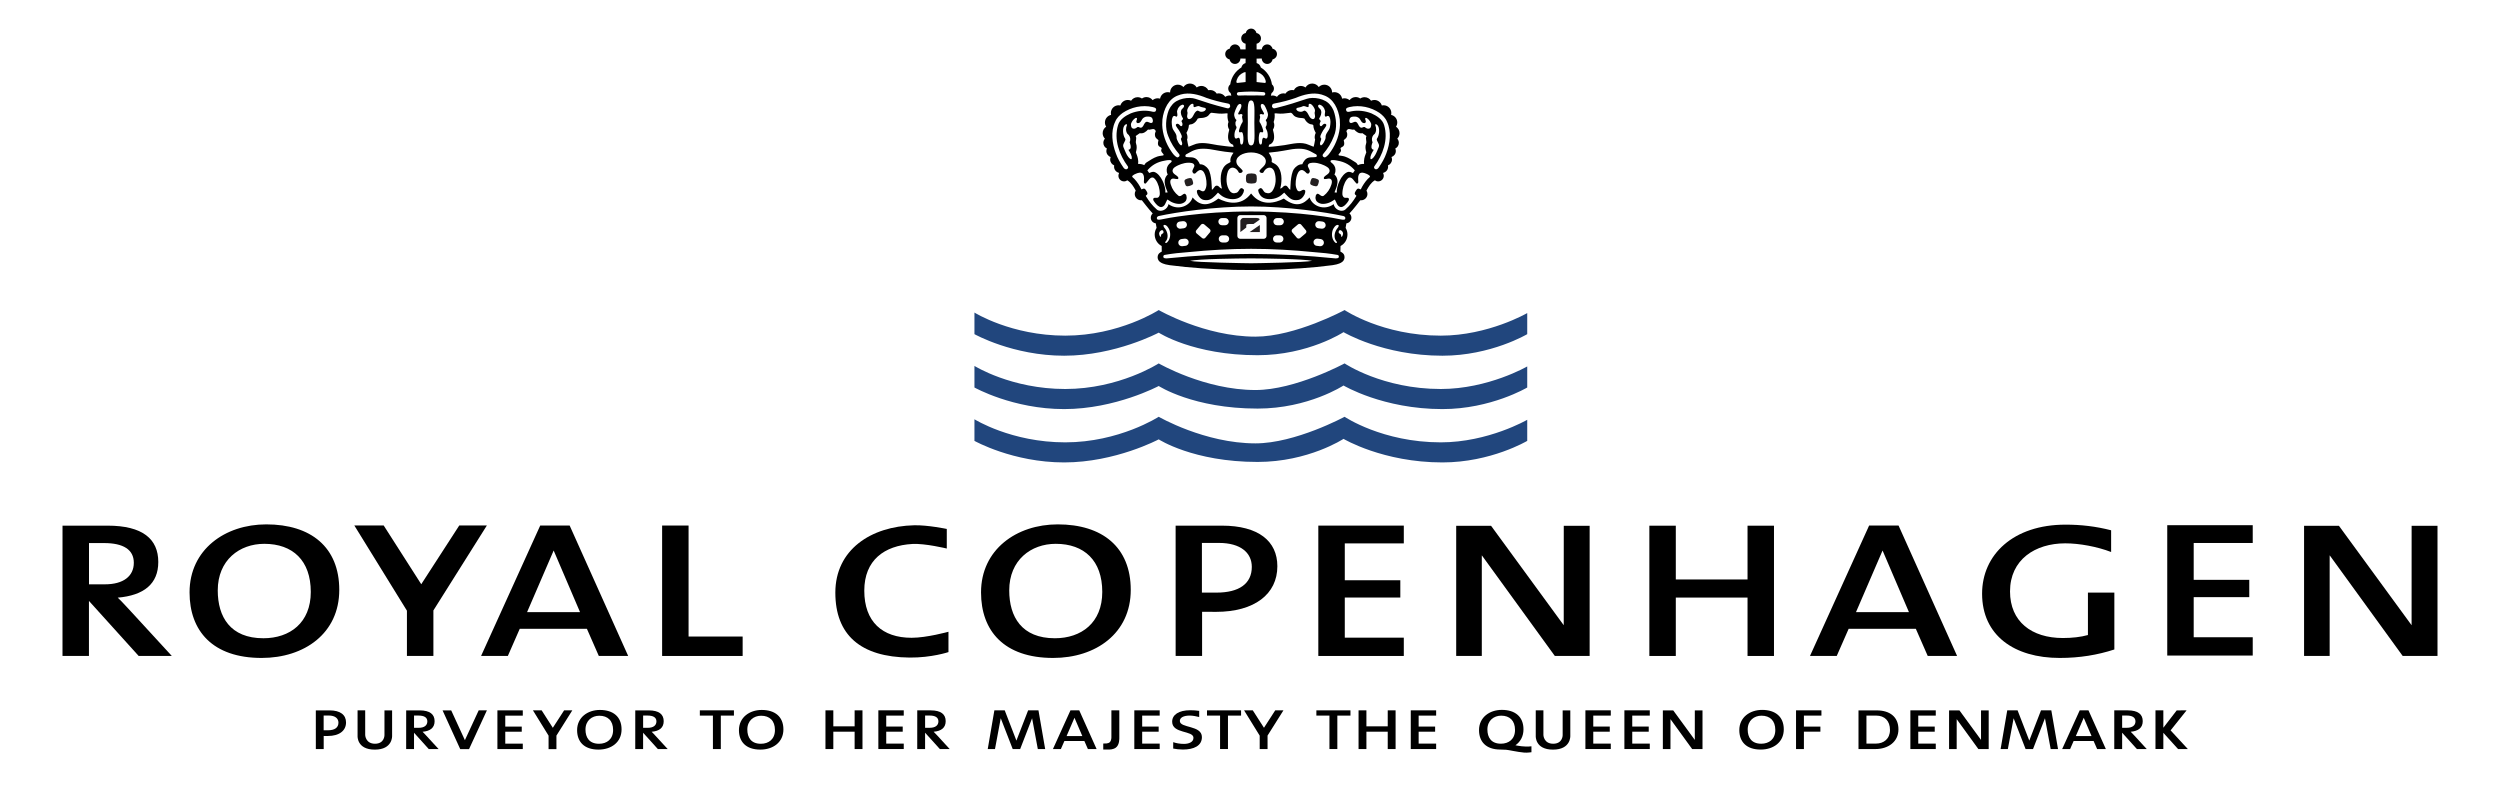 <svg width="140" height="45" viewBox="0 0 140 45" fill="none" xmlns="http://www.w3.org/2000/svg">
<path fill-rule="evenodd" clip-rule="evenodd" d="M23.185 41.033V41.949H22.745L22.746 39.781H23.495C24.08 39.781 24.338 40.005 24.338 40.386C24.338 40.751 24.099 40.941 23.664 40.979C23.727 41.037 23.799 41.12 23.881 41.207L24.563 41.949H24.012L23.185 41.033ZM23.186 40.757H23.452C23.757 40.757 23.931 40.623 23.931 40.398C23.931 40.179 23.756 40.071 23.436 40.071H23.186V40.757Z" fill="black"/>
<path fill-rule="evenodd" clip-rule="evenodd" d="M36.014 41.033V41.949H35.574L35.575 39.781H36.324C36.909 39.781 37.167 40.005 37.167 40.386C37.167 40.751 36.928 40.941 36.493 40.979C36.556 41.037 36.628 41.12 36.71 41.207L37.392 41.949H36.841L36.014 41.033ZM36.015 40.757H36.281C36.586 40.757 36.76 40.623 36.76 40.398C36.76 40.179 36.584 40.071 36.266 40.071H36.015V40.757Z" fill="black"/>
<path fill-rule="evenodd" clip-rule="evenodd" d="M51.805 41.032V41.947H51.365L51.366 39.78H52.115C52.7 39.78 52.958 40.004 52.958 40.384C52.958 40.749 52.719 40.94 52.284 40.978C52.347 41.036 52.419 41.119 52.502 41.205L53.183 41.947H52.632L51.805 41.032ZM51.806 40.756H52.072C52.377 40.756 52.551 40.621 52.551 40.398C52.551 40.178 52.376 40.07 52.057 40.07H51.806V40.756Z" fill="black"/>
<path fill-rule="evenodd" clip-rule="evenodd" d="M118.84 41.032V41.947H118.399V39.78H119.15C119.735 39.78 119.993 40.004 119.993 40.384C119.993 40.749 119.754 40.94 119.319 40.978C119.382 41.036 119.454 41.119 119.537 41.205L120.217 41.947H119.666L118.84 41.032ZM118.84 40.756H119.106C119.411 40.756 119.586 40.621 119.586 40.398C119.586 40.178 119.41 40.07 119.091 40.07H118.84V40.756Z" fill="black"/>
<path fill-rule="evenodd" clip-rule="evenodd" d="M33.517 41.978C32.7 41.978 32.318 41.527 32.318 40.889C32.318 40.176 32.908 39.757 33.595 39.757C34.334 39.757 34.808 40.135 34.808 40.847C34.808 41.569 34.228 41.978 33.517 41.978ZM33.561 40.081C33.15 40.081 32.787 40.35 32.787 40.855C32.787 41.295 32.995 41.651 33.546 41.651C33.986 41.651 34.334 41.394 34.334 40.88C34.334 40.358 34.035 40.081 33.561 40.081Z" fill="black"/>
<path fill-rule="evenodd" clip-rule="evenodd" d="M42.58 41.978C41.763 41.978 41.381 41.527 41.381 40.889C41.381 40.176 41.971 39.757 42.657 39.757C43.397 39.757 43.871 40.135 43.871 40.847C43.871 41.569 43.291 41.978 42.58 41.978ZM42.623 40.081C42.213 40.081 41.85 40.35 41.85 40.855C41.85 41.295 42.058 41.651 42.609 41.651C43.049 41.651 43.397 41.394 43.397 40.88C43.397 40.358 43.097 40.081 42.623 40.081Z" fill="black"/>
<path fill-rule="evenodd" clip-rule="evenodd" d="M98.6 41.976C97.783 41.976 97.401 41.524 97.401 40.886C97.401 40.173 97.992 39.754 98.678 39.754C99.417 39.754 99.892 40.132 99.892 40.844C99.892 41.566 99.311 41.976 98.6 41.976ZM98.644 40.078C98.233 40.078 97.871 40.347 97.871 40.853C97.871 41.292 98.078 41.648 98.629 41.648C99.069 41.648 99.417 41.392 99.417 40.878C99.417 40.356 99.118 40.078 98.644 40.078Z" fill="black"/>
<path fill-rule="evenodd" clip-rule="evenodd" d="M104.076 41.947V39.782H105.099C105.839 39.782 106.313 40.153 106.313 40.844C106.313 41.545 105.733 41.947 105.022 41.947H104.076ZM104.521 40.073V41.641H105.051C105.491 41.641 105.839 41.375 105.839 40.877C105.839 40.371 105.54 40.073 105.065 40.073H104.521Z" fill="black"/>
<path fill-rule="evenodd" clip-rule="evenodd" d="M84.024 41.975C83.207 41.975 82.825 41.524 82.825 40.885C82.825 40.173 83.415 39.753 84.102 39.753C84.841 39.753 85.315 40.131 85.315 40.844C85.315 41.241 85.139 41.543 84.864 41.735C84.864 41.735 85.002 41.768 85.205 41.79C85.552 41.828 85.761 41.792 85.761 41.792V42.125C85.761 42.125 85.521 42.159 85.357 42.146C84.967 42.112 84.462 41.991 84.343 41.987C84.224 41.983 84.024 41.975 84.024 41.975ZM84.068 40.077C83.657 40.077 83.294 40.346 83.294 40.852C83.294 41.292 83.502 41.647 84.053 41.647C84.493 41.647 84.841 41.391 84.841 40.877C84.841 40.354 84.542 40.077 84.068 40.077Z" fill="black"/>
<path fill-rule="evenodd" clip-rule="evenodd" d="M31.59 39.78H32.049L31.16 41.193V41.95H30.72V41.197L29.845 39.78H30.333L30.958 40.757L31.59 39.78Z" fill="black"/>
<path fill-rule="evenodd" clip-rule="evenodd" d="M71.413 39.779H71.873L70.983 41.192V41.949H70.543V41.196L69.668 39.779H70.156L70.782 40.756L71.413 39.779Z" fill="black"/>
<path fill-rule="evenodd" clip-rule="evenodd" d="M18.127 41.214V41.949H17.687L17.686 39.781H18.456C19.065 39.781 19.378 40.038 19.378 40.457C19.378 40.921 18.997 41.215 18.359 41.215L18.127 41.214ZM18.124 40.895H18.369C18.741 40.895 18.953 40.748 18.953 40.467C18.953 40.235 18.77 40.069 18.407 40.069H18.124V40.895Z" fill="black"/>
<path fill-rule="evenodd" clip-rule="evenodd" d="M27.855 41.948V39.78H29.276V40.076H28.295V40.689H29.218V40.976H28.295V41.644H29.276V41.948H27.855Z" fill="black"/>
<path fill-rule="evenodd" clip-rule="evenodd" d="M49.188 41.946V39.778H50.61V40.074H49.629V40.687H50.552V40.975H49.629V41.642H50.61V41.946H49.188Z" fill="black"/>
<path fill-rule="evenodd" clip-rule="evenodd" d="M63.522 41.947V39.779H64.943V40.074H63.962V40.688H64.885V40.975H63.962V41.642H64.943V41.947H63.522Z" fill="black"/>
<path fill-rule="evenodd" clip-rule="evenodd" d="M106.981 41.947V39.779H108.403V40.074H107.422V40.688H108.345V40.975H107.422V41.642H108.403V41.947H106.981Z" fill="black"/>
<path fill-rule="evenodd" clip-rule="evenodd" d="M88.783 41.946V39.778H90.204V40.074H89.223V40.687H90.147V40.975H89.223V41.642H90.204V41.946H88.783Z" fill="black"/>
<path fill-rule="evenodd" clip-rule="evenodd" d="M90.966 41.946V39.778H92.388V40.074H91.406V40.687H92.329V40.975H91.406V41.642H92.388V41.946H90.966Z" fill="black"/>
<path fill-rule="evenodd" clip-rule="evenodd" d="M79.003 41.947V39.779H80.424V40.074H79.444V40.688H80.367V40.975H79.444V41.642H80.424V41.947H79.003Z" fill="black"/>
<path fill-rule="evenodd" clip-rule="evenodd" d="M100.578 41.947V39.779H102V40.074H101.019V40.688H101.942V40.975H101.019V41.946L100.578 41.947Z" fill="black"/>
<path fill-rule="evenodd" clip-rule="evenodd" d="M93.546 41.947H93.12V39.782H93.701L94.909 41.435L94.91 39.782H95.34V41.947H94.761L93.547 40.273L93.546 41.947Z" fill="black"/>
<path fill-rule="evenodd" clip-rule="evenodd" d="M109.574 41.947H109.148V39.782H109.729L110.937 41.435V39.782H111.367V41.947H110.789L109.575 40.273L109.574 41.947Z" fill="black"/>
<path fill-rule="evenodd" clip-rule="evenodd" d="M60.922 41.947L60.724 41.495H59.607L59.409 41.947H58.964L59.947 39.778H60.437L61.41 41.947H60.922ZM60.171 40.194L59.729 41.218H60.609L60.171 40.194Z" fill="black"/>
<path fill-rule="evenodd" clip-rule="evenodd" d="M20.024 39.78H20.451V41.163C20.451 41.163 20.466 41.649 21 41.649C21.533 41.649 21.53 41.172 21.53 41.172V39.782H21.958V41.207C21.958 41.207 22.002 41.979 20.988 41.979C19.974 41.979 20.024 41.213 20.024 41.213V39.78Z" fill="black"/>
<path fill-rule="evenodd" clip-rule="evenodd" d="M86.002 39.78H86.431V41.163C86.431 41.163 86.445 41.649 86.979 41.649C87.512 41.649 87.509 41.172 87.509 41.172V39.781H87.937V41.207C87.937 41.207 87.981 41.979 86.967 41.979C85.952 41.979 86.002 41.213 86.002 41.213V39.78Z" fill="black"/>
<path fill-rule="evenodd" clip-rule="evenodd" d="M24.784 39.782H25.268L26.034 41.45L26.807 39.78H27.266L26.266 41.951H25.773L24.784 39.782Z" fill="black"/>
<path fill-rule="evenodd" clip-rule="evenodd" d="M39.924 41.946H40.366V40.074H41.1V39.78H39.191V40.073H39.923L39.924 41.946Z" fill="black"/>
<path fill-rule="evenodd" clip-rule="evenodd" d="M68.324 41.946H68.766V40.074H69.5V39.78H67.592V40.073H68.324L68.324 41.946Z" fill="black"/>
<path fill-rule="evenodd" clip-rule="evenodd" d="M74.449 41.946H74.891V40.074H75.626V39.78H73.717V40.073H74.449V41.946Z" fill="black"/>
<path fill-rule="evenodd" clip-rule="evenodd" d="M47.859 41.947V40.975H46.666V41.947H46.226V39.779H46.666V40.675H47.859V39.779H48.299V41.947H47.859Z" fill="black"/>
<path fill-rule="evenodd" clip-rule="evenodd" d="M77.713 41.947V40.975H76.519V41.947H76.079V39.779H76.519V40.675H77.713V39.779H78.153V41.947H77.713Z" fill="black"/>
<path fill-rule="evenodd" clip-rule="evenodd" d="M55.313 41.949H55.719L56.042 40.221L56.712 41.948H57.129L57.797 40.222L58.118 41.949H58.53L58.154 39.78H57.575L56.919 41.474L56.264 39.778H55.685L55.313 41.949Z" fill="black"/>
<path fill-rule="evenodd" clip-rule="evenodd" d="M112.034 41.949H112.439L112.763 40.221L113.433 41.948H113.849L114.518 40.222L114.839 41.949H115.25L114.874 39.78H114.296L113.64 41.474L112.984 39.778H112.406L112.034 41.949Z" fill="black"/>
<path fill-rule="evenodd" clip-rule="evenodd" d="M66.245 41.974C66.059 41.974 65.84 41.949 65.699 41.92L65.7 41.561C65.851 41.618 66.079 41.658 66.299 41.658C66.566 41.658 66.834 41.565 66.834 41.318C66.834 40.896 65.641 41.101 65.641 40.416C65.641 40.026 66.011 39.773 66.654 39.773C66.805 39.773 67.009 39.785 67.155 39.809L67.154 40.153C67.017 40.116 66.785 40.072 66.63 40.072C66.27 40.072 66.071 40.19 66.071 40.375C66.071 40.789 67.307 40.601 67.307 41.277C67.307 41.767 66.854 41.974 66.245 41.974Z" fill="black"/>
<path fill-rule="evenodd" clip-rule="evenodd" d="M117.439 41.947L117.242 41.495H116.124L115.926 41.947H115.481L116.464 39.778H116.954L117.928 41.947H117.439ZM116.689 40.194L116.247 41.218H117.126L116.689 40.194Z" fill="black"/>
<path fill-rule="evenodd" clip-rule="evenodd" d="M121.897 39.781L121.147 40.753V39.779H120.707V41.944H121.147V41.037L121.973 41.949H122.521L121.553 40.901L122.448 39.78L121.897 39.781Z" fill="black"/>
<path fill-rule="evenodd" clip-rule="evenodd" d="M62.238 39.78H62.682C62.682 39.78 62.682 41.242 62.682 41.292C62.682 41.342 62.703 41.719 62.478 41.874C62.325 41.978 62.134 41.974 62.134 41.974H61.782V41.636H61.85C61.85 41.636 62.06 41.652 62.148 41.563C62.247 41.463 62.238 41.282 62.238 41.282L62.238 39.78Z" fill="black"/>
<path fill-rule="evenodd" clip-rule="evenodd" d="M4.981 33.651V36.733H3.5L3.501 29.436H6.023C7.993 29.436 8.864 30.188 8.864 31.471C8.864 32.7 8.058 33.342 6.593 33.469C6.805 33.664 7.049 33.943 7.326 34.235L9.621 36.733H7.765L4.981 33.651ZM4.984 32.722H5.88C6.906 32.722 7.494 32.268 7.494 31.515C7.494 30.775 6.902 30.412 5.828 30.412H4.984V32.722Z" fill="black"/>
<path fill-rule="evenodd" clip-rule="evenodd" d="M14.652 36.845C11.901 36.845 10.615 35.324 10.615 33.175C10.615 30.775 12.601 29.365 14.913 29.365C17.404 29.365 18.999 30.636 18.999 33.035C18.999 35.464 17.046 36.845 14.652 36.845ZM14.799 30.454C13.415 30.454 12.194 31.361 12.194 33.063C12.194 34.543 12.894 35.742 14.75 35.742C16.232 35.742 17.404 34.877 17.404 33.148C17.404 31.389 16.395 30.454 14.799 30.454Z" fill="black"/>
<path fill-rule="evenodd" clip-rule="evenodd" d="M25.719 29.426H27.265L24.27 34.185V36.733H22.788V34.199L19.842 29.426H21.486L23.59 32.717L25.719 29.426Z" fill="black"/>
<path fill-rule="evenodd" clip-rule="evenodd" d="M33.534 36.734L32.866 35.212H29.106L28.439 36.734H26.94L30.252 29.43H31.9L35.178 36.734H33.534ZM31.005 30.828L29.517 34.278H32.481L31.005 30.828Z" fill="black"/>
<path fill-rule="evenodd" clip-rule="evenodd" d="M37.079 36.734V29.43H38.56V35.646H41.588V36.734H37.079Z" fill="black"/>
<path fill-rule="evenodd" clip-rule="evenodd" d="M58.975 36.845C56.223 36.845 54.938 35.324 54.938 33.175C54.938 30.775 56.923 29.365 59.235 29.365C61.727 29.365 63.322 30.636 63.322 33.035C63.322 35.464 61.368 36.845 58.975 36.845ZM59.122 30.454C57.738 30.454 56.517 31.361 56.517 33.063C56.517 34.543 57.217 35.742 59.072 35.742C60.554 35.742 61.727 34.877 61.727 33.148C61.727 31.389 60.717 30.454 59.122 30.454Z" fill="black"/>
<path fill-rule="evenodd" clip-rule="evenodd" d="M67.317 34.259V36.733H65.836L65.835 29.436H68.424C70.475 29.436 71.532 30.301 71.532 31.71C71.532 33.273 70.247 34.264 68.099 34.264L67.317 34.259ZM67.307 33.186H68.13C69.383 33.186 70.101 32.692 70.101 31.744C70.101 30.963 69.482 30.404 68.261 30.404H67.307V33.186Z" fill="black"/>
<path fill-rule="evenodd" clip-rule="evenodd" d="M73.826 36.734V29.434H78.613V30.43H75.308V32.494H78.418V33.462H75.308V35.709H78.613V36.734H73.826Z" fill="black"/>
<path fill-rule="evenodd" clip-rule="evenodd" d="M121.366 36.711V29.411H126.153V30.407H122.847V32.471H125.959V33.44H122.847V35.686H126.153V36.711H121.366Z" fill="black"/>
<path fill-rule="evenodd" clip-rule="evenodd" d="M87.571 29.446H89.02V36.733H87.07L82.983 31.099L82.981 31.141V36.733H81.547V29.446H83.501L87.569 35.012L87.571 29.446Z" fill="black"/>
<path fill-rule="evenodd" clip-rule="evenodd" d="M135.051 29.446H136.5V36.733H134.55L130.464 31.099L130.461 31.141V36.733H129.028V29.446H130.981L135.049 35.012L135.051 29.446Z" fill="black"/>
<path fill-rule="evenodd" clip-rule="evenodd" d="M97.862 36.734V33.464H93.845V36.734H92.364V29.439H93.845V32.45H97.862V29.439H99.343V36.734H97.862Z" fill="black"/>
<path fill-rule="evenodd" clip-rule="evenodd" d="M115.344 36.845C112.804 36.845 110.997 35.59 110.997 33.246C110.997 31.068 112.739 29.38 115.669 29.38C116.532 29.38 117.36 29.474 118.223 29.696V30.912C117.442 30.612 116.45 30.427 115.653 30.427C113.976 30.427 112.561 31.334 112.561 33.12C112.561 34.808 113.765 35.729 115.523 35.729C116.028 35.729 116.532 35.674 116.924 35.562V33.187H118.404V36.371C117.461 36.678 116.467 36.845 115.344 36.845Z" fill="black"/>
<path fill-rule="evenodd" clip-rule="evenodd" d="M107.953 36.734L107.286 35.212H103.525L102.857 36.734H101.359L104.671 29.43H106.319L109.598 36.734H107.953ZM105.424 30.828L103.936 34.278H106.9L105.424 30.828Z" fill="black"/>
<path fill-rule="evenodd" clip-rule="evenodd" d="M50.932 36.824C48.187 36.797 46.779 35.553 46.779 33.187C46.779 30.791 48.765 29.471 51.197 29.415C51.959 29.398 53.02 29.621 53.02 29.621V30.718C53.02 30.718 51.806 30.423 51.097 30.462C49.52 30.549 48.4 31.37 48.4 33.076C48.4 34.81 49.401 35.716 51.051 35.716C51.9 35.716 53.114 35.378 53.114 35.378V36.517C53.114 36.517 52.171 36.836 50.932 36.824Z" fill="black"/>
<path fill-rule="evenodd" clip-rule="evenodd" d="M54.569 17.503V18.712C54.569 18.712 56.718 19.92 59.593 19.92C62.467 19.92 64.888 18.628 64.888 18.628C64.888 18.628 66.824 19.892 70.425 19.892C73.27 19.892 75.237 18.6 75.237 18.6C75.237 18.6 77.446 19.92 80.775 19.92C83.498 19.92 85.525 18.712 85.525 18.712V17.532C85.525 17.532 83.345 18.796 80.683 18.796C77.415 18.796 75.297 17.363 75.297 17.363C75.297 17.363 72.543 18.852 70.305 18.852C67.46 18.852 64.888 17.363 64.888 17.363C64.888 17.363 62.679 18.796 59.654 18.796C56.627 18.796 54.569 17.503 54.569 17.503Z" fill="#21467D"/>
<path fill-rule="evenodd" clip-rule="evenodd" d="M54.569 20.491V21.7C54.569 21.7 56.718 22.909 59.593 22.909C62.467 22.909 64.888 21.616 64.888 21.616C64.888 21.616 66.824 22.881 70.425 22.881C73.27 22.881 75.237 21.588 75.237 21.588C75.237 21.588 77.446 22.909 80.775 22.909C83.498 22.909 85.525 21.7 85.525 21.7V20.52C85.525 20.52 83.345 21.784 80.683 21.784C77.415 21.784 75.297 20.351 75.297 20.351C75.297 20.351 72.543 21.841 70.305 21.841C67.46 21.841 64.888 20.351 64.888 20.351C64.888 20.351 62.679 21.784 59.654 21.784C56.627 21.784 54.569 20.491 54.569 20.491Z" fill="#21467D"/>
<path fill-rule="evenodd" clip-rule="evenodd" d="M54.569 23.479V24.689C54.569 24.689 56.718 25.896 59.593 25.896C62.467 25.896 64.888 24.604 64.888 24.604C64.888 24.604 66.824 25.869 70.425 25.869C73.27 25.869 75.237 24.576 75.237 24.576C75.237 24.576 77.446 25.896 80.775 25.896C83.498 25.896 85.525 24.689 85.525 24.689V23.508C85.525 23.508 83.345 24.772 80.683 24.772C77.415 24.772 75.297 23.339 75.297 23.339C75.297 23.339 72.543 24.829 70.305 24.829C67.46 24.829 64.888 23.339 64.888 23.339C64.888 23.339 62.679 24.772 59.654 24.772C56.627 24.772 54.569 23.479 54.569 23.479Z" fill="#21467D"/>
<path fill-rule="evenodd" clip-rule="evenodd" d="M78.245 7.766C78.324 7.687 78.374 7.578 78.374 7.458C78.374 7.306 78.294 7.173 78.177 7.095C78.221 7.027 78.247 6.945 78.247 6.859C78.247 6.649 78.097 6.474 77.899 6.433L77.906 6.417C77.912 6.389 77.915 6.359 77.915 6.33C77.915 6.089 77.72 5.895 77.48 5.895C77.446 5.895 77.412 5.899 77.38 5.906L77.379 5.898C77.322 5.724 77.158 5.598 76.965 5.598C76.899 5.598 76.835 5.613 76.779 5.641L76.774 5.634C76.697 5.519 76.564 5.443 76.415 5.443C76.325 5.443 76.241 5.471 76.172 5.517L76.163 5.51C76.095 5.463 76.011 5.436 75.921 5.436C75.778 5.436 75.654 5.504 75.574 5.609C75.498 5.544 75.4 5.504 75.292 5.504C75.245 5.504 75.199 5.512 75.158 5.526C75.124 5.319 74.945 5.161 74.728 5.161C74.685 5.161 74.641 5.168 74.602 5.18L74.598 5.177C74.598 4.937 74.403 4.742 74.162 4.742C74.039 4.742 73.927 4.794 73.848 4.877L73.846 4.869C73.767 4.754 73.634 4.678 73.484 4.678C73.323 4.678 73.183 4.766 73.108 4.897L73.105 4.899C73.033 4.844 72.943 4.813 72.845 4.813C72.675 4.813 72.529 4.909 72.457 5.05L72.438 5.049C72.41 5.043 72.381 5.041 72.352 5.041C72.198 5.041 72.063 5.121 71.985 5.242C71.95 5.232 71.912 5.227 71.873 5.227C71.722 5.227 71.589 5.304 71.512 5.421L71.502 5.42C71.433 5.375 71.352 5.348 71.263 5.348C71.231 5.348 71.201 5.352 71.173 5.358L71.171 5.341C71.186 5.298 71.199 5.254 71.209 5.208L71.21 5.21C71.289 5.155 71.341 5.064 71.341 4.961C71.341 4.866 71.298 4.782 71.23 4.727V4.729C71.174 4.327 70.938 3.982 70.606 3.779L70.607 3.786C70.574 3.65 70.498 3.57 70.37 3.532C70.371 3.466 70.369 3.281 70.369 3.281L70.66 3.278C70.66 3.445 70.796 3.581 70.964 3.581C71.114 3.581 71.241 3.47 71.263 3.325L71.268 3.325C71.406 3.296 71.51 3.173 71.51 3.027C71.51 2.876 71.4 2.751 71.256 2.728L71.261 2.729C71.231 2.591 71.109 2.487 70.964 2.487C70.805 2.487 70.674 2.61 70.661 2.766H70.369V2.446H70.375C70.512 2.417 70.614 2.295 70.614 2.149C70.614 2.001 70.509 1.878 70.369 1.851L70.358 1.844C70.331 1.707 70.21 1.604 70.065 1.602H70.058C69.913 1.604 69.792 1.707 69.764 1.844L69.754 1.851C69.614 1.878 69.508 2.001 69.508 2.149C69.508 2.295 69.611 2.417 69.748 2.446H69.754V2.766H69.461C69.448 2.61 69.317 2.487 69.159 2.487C69.013 2.487 68.89 2.591 68.862 2.729L68.866 2.728C68.722 2.751 68.612 2.876 68.612 3.027C68.612 3.173 68.715 3.296 68.854 3.325L68.859 3.325C68.882 3.47 69.007 3.581 69.159 3.581C69.326 3.581 69.462 3.445 69.462 3.278L69.754 3.281C69.754 3.281 69.752 3.466 69.752 3.532C69.625 3.57 69.548 3.65 69.515 3.786L69.516 3.779C69.184 3.982 68.948 4.327 68.893 4.729L68.892 4.727C68.825 4.782 68.781 4.866 68.781 4.961C68.781 5.064 68.833 5.155 68.912 5.21L68.913 5.208C68.924 5.254 68.936 5.298 68.951 5.341L68.95 5.358C68.921 5.352 68.89 5.348 68.859 5.348C68.771 5.348 68.689 5.375 68.62 5.42L68.611 5.421C68.533 5.304 68.4 5.227 68.249 5.227C68.21 5.227 68.173 5.232 68.136 5.242C68.06 5.121 67.925 5.041 67.771 5.041C67.741 5.041 67.712 5.043 67.684 5.049L67.665 5.05C67.594 4.909 67.446 4.813 67.277 4.813C67.18 4.813 67.09 4.844 67.017 4.899L67.015 4.897C66.94 4.766 66.799 4.678 66.638 4.678C66.488 4.678 66.355 4.754 66.277 4.869L66.275 4.877C66.195 4.794 66.083 4.742 65.959 4.742C65.719 4.742 65.525 4.937 65.525 5.177L65.52 5.18C65.48 5.168 65.438 5.161 65.394 5.161C65.177 5.161 64.998 5.319 64.964 5.526C64.922 5.512 64.877 5.504 64.831 5.504C64.722 5.504 64.624 5.544 64.548 5.609C64.469 5.504 64.343 5.436 64.201 5.436C64.111 5.436 64.028 5.463 63.958 5.51L63.95 5.517C63.881 5.471 63.797 5.443 63.707 5.443C63.557 5.443 63.426 5.519 63.347 5.634L63.343 5.641C63.287 5.613 63.224 5.598 63.157 5.598C62.964 5.598 62.8 5.724 62.744 5.898L62.742 5.906C62.71 5.899 62.676 5.895 62.642 5.895C62.402 5.895 62.208 6.089 62.208 6.33C62.208 6.359 62.211 6.389 62.217 6.417L62.223 6.433C62.025 6.474 61.876 6.649 61.876 6.859C61.876 6.945 61.901 7.026 61.946 7.094C61.828 7.172 61.749 7.306 61.749 7.458C61.749 7.578 61.798 7.687 61.876 7.766L61.873 7.769C61.819 7.831 61.787 7.911 61.787 8C61.787 8.139 61.868 8.259 61.984 8.316L61.986 8.318C61.967 8.361 61.956 8.409 61.956 8.459C61.956 8.614 62.057 8.745 62.197 8.793L62.199 8.792C62.18 8.835 62.17 8.883 62.17 8.933C62.17 9.083 62.264 9.211 62.395 9.262C62.391 9.286 62.388 9.31 62.388 9.336C62.388 9.501 62.503 9.638 62.655 9.677L62.667 9.697C62.644 9.741 62.631 9.791 62.631 9.843C62.631 10.017 62.772 10.158 62.945 10.158C63.016 10.158 63.081 10.134 63.134 10.095L63.137 10.103C63.348 10.228 63.481 10.451 63.595 10.662V10.684C63.564 10.736 63.546 10.798 63.546 10.863C63.546 11.057 63.704 11.216 63.898 11.216C63.913 11.216 63.928 11.214 63.943 11.213C63.943 11.213 64.337 11.727 64.552 11.954H64.551C64.485 12.012 64.444 12.097 64.444 12.192C64.444 12.354 64.566 12.488 64.724 12.507L64.769 12.761C64.704 12.866 64.666 12.989 64.663 13.121C64.66 13.402 64.818 13.657 65.053 13.776C65.053 13.776 65.053 13.776 65.059 14.088C65.059 14.088 64.919 14.159 64.875 14.231C64.845 14.28 64.828 14.337 64.826 14.399C64.824 14.527 64.896 14.64 65.003 14.697C65.003 14.697 65.142 14.802 65.503 14.85C66.685 15.008 67.856 15.071 69.085 15.113C69.405 15.118 69.73 15.121 70.056 15.121H70.066C70.393 15.121 70.717 15.118 71.037 15.113C72.267 15.071 73.438 15.008 74.619 14.85C74.981 14.802 75.118 14.697 75.118 14.697C75.225 14.64 75.298 14.527 75.295 14.399C75.295 14.337 75.277 14.28 75.248 14.231C75.204 14.159 75.062 14.088 75.062 14.088C75.069 13.776 75.069 13.776 75.069 13.776C75.304 13.657 75.463 13.402 75.458 13.121C75.456 12.989 75.418 12.866 75.354 12.761L75.398 12.507C75.556 12.488 75.679 12.354 75.679 12.192C75.679 12.097 75.638 12.012 75.571 11.954H75.569C75.786 11.727 76.179 11.213 76.179 11.213C76.195 11.214 76.209 11.216 76.224 11.216C76.418 11.216 76.576 11.057 76.576 10.863C76.576 10.798 76.558 10.736 76.527 10.684V10.662C76.642 10.451 76.773 10.228 76.984 10.103L76.989 10.095C77.041 10.134 77.106 10.158 77.177 10.158C77.351 10.158 77.492 10.017 77.492 9.843C77.492 9.791 77.478 9.741 77.455 9.697L77.467 9.677C77.619 9.638 77.734 9.501 77.734 9.336C77.734 9.31 77.731 9.286 77.726 9.262C77.859 9.211 77.952 9.083 77.952 8.933C77.952 8.883 77.942 8.835 77.922 8.792L77.925 8.793C78.064 8.745 78.167 8.614 78.167 8.459C78.167 8.409 78.155 8.361 78.136 8.318L78.138 8.316C78.254 8.259 78.335 8.139 78.335 8C78.335 7.911 78.304 7.831 78.249 7.769L78.245 7.766ZM75.245 8.156C75.305 8.073 75.27 7.945 75.25 7.845C75.288 7.808 75.348 7.776 75.388 7.725C75.453 7.646 75.466 7.492 75.42 7.401C75.371 7.344 75.43 7.274 75.477 7.244C75.574 7.186 75.703 7.294 75.832 7.252C75.955 7.386 76.097 7.498 76.297 7.459C76.371 7.508 76.452 7.564 76.513 7.61C76.513 7.61 76.53 7.623 76.513 7.653C76.456 7.755 76.549 7.911 76.502 8.036C76.442 8.207 76.465 8.363 76.513 8.529C76.453 8.684 76.394 8.832 76.386 9C76.371 9.07 76.393 9.097 76.388 9.181C76.281 9.171 76.138 9.199 76.044 9.247C76.014 9.187 75.963 9.122 75.903 9.087C75.711 8.969 75.543 8.845 75.313 8.767C75.168 8.722 75.084 8.726 74.989 8.706C74.863 8.656 75.142 8.537 75.091 8.381C75.001 8.247 75.208 8.245 75.245 8.156ZM74.862 10.78C74.814 10.789 74.78 10.781 74.732 10.772C74.794 10.614 74.871 10.456 74.89 10.278C74.93 10.082 74.856 9.882 74.729 9.775C74.758 9.727 74.763 9.672 74.78 9.623C74.807 9.441 74.765 9.311 74.652 9.186C74.583 9.123 74.445 9.041 74.539 8.979C74.652 8.937 74.891 8.995 74.891 8.995C75.339 9.072 75.612 9.252 75.852 9.52C75.853 9.529 75.868 9.529 75.868 9.544C75.838 9.582 75.813 9.622 75.768 9.688C75.684 9.651 75.583 9.611 75.491 9.626C75.102 9.741 74.826 10.465 74.862 10.78ZM71.246 5.869C71.275 5.812 71.338 5.8 71.389 5.791C71.784 5.719 72.184 5.612 72.555 5.484C73.002 5.298 73.514 5.157 74 5.292C74.033 5.304 74.079 5.317 74.107 5.329C74.69 5.51 74.956 6.129 75.028 6.687C75.033 6.703 75.04 6.919 75.039 6.994C75.022 7.497 74.834 8.036 74.541 8.46C74.459 8.586 74.35 8.738 74.22 8.806C74.16 8.826 74.138 8.801 74.1 8.776C74.057 8.736 74.061 8.684 74.086 8.637C74.354 8.322 74.553 8.007 74.698 7.626C74.89 7.181 74.836 6.618 74.679 6.189C74.632 6.089 74.58 5.986 74.511 5.908C74.229 5.499 73.522 5.418 73.189 5.531C72.65 5.715 72.091 5.891 71.528 6.03C71.372 6.068 71.319 6.101 71.253 6.01C71.222 5.977 71.23 5.908 71.246 5.869ZM74.039 7.401C74.1 7.253 74.305 7.071 74.272 6.978C74.255 6.947 74.227 6.929 74.184 6.929C74.116 6.938 74.061 6.994 74.028 7.04C73.991 7.083 73.928 7.073 73.911 7.012C73.895 6.95 73.907 6.877 73.945 6.824C73.995 6.73 73.851 6.712 73.876 6.63C73.954 6.508 74.028 6.347 73.978 6.194C73.954 6.082 73.818 6.053 73.813 5.933C73.811 5.899 73.851 5.856 73.911 5.862C74.043 5.899 74.156 6.03 74.189 6.165C74.251 6.297 74.132 6.418 74.22 6.53C74.28 6.553 74.3 6.483 74.361 6.491C74.401 6.497 74.43 6.51 74.449 6.552C74.533 6.732 74.509 6.911 74.477 7.115C74.436 7.34 74.213 7.46 74.233 7.706C74.241 7.806 74.057 8.172 73.955 8.138C73.858 8.033 73.982 7.894 73.992 7.769C73.876 7.654 73.986 7.518 74.039 7.401ZM71.397 9.178C71.341 9.14 71.267 9.119 71.212 9.07C71.251 8.858 71.158 8.717 71.046 8.555C71.125 8.543 71.109 8.539 71.168 8.535C71.467 8.508 71.609 8.485 71.858 8.443C72.097 8.411 72.304 8.351 72.551 8.335C73.063 8.298 73.283 8.409 73.574 8.576C73.643 8.626 73.772 8.635 73.734 8.764C73.703 8.832 73.422 8.783 73.274 8.832C73.098 8.882 72.996 9.041 72.927 9.199C72.731 9.19 72.56 9.331 72.463 9.463C72.249 9.775 72.264 10.621 72.257 10.626C72.147 10.584 72.128 10.424 72.007 10.397C71.925 10.38 71.849 10.456 71.807 10.505C71.775 10.531 71.724 10.565 71.688 10.551C71.722 10.477 71.728 10.385 71.743 10.314C71.799 9.912 71.752 9.392 71.397 9.178ZM73.323 5.812C73.433 5.791 73.563 5.965 73.613 6.085C73.624 6.111 73.652 6.165 73.633 6.256C73.584 6.362 73.683 6.486 73.624 6.595C73.612 6.654 73.557 6.675 73.501 6.67C73.274 6.605 73.292 6.292 73.072 6.194C72.99 6.191 72.957 6.266 72.843 6.26C72.747 6.256 72.646 6.231 72.599 6.138C72.581 6.104 72.606 6.06 72.637 6.044C72.749 6.015 72.862 6.001 72.963 5.948C73.073 5.916 73.151 5.997 73.254 6.001C73.325 5.956 73.242 5.848 73.323 5.812ZM71.066 8.109C71.103 8.091 71.146 8.069 71.184 8.052C71.426 7.869 71.353 7.513 71.284 7.263C71.368 7.136 71.388 6.975 71.325 6.83C71.378 6.684 71.397 6.521 71.375 6.354C71.438 6.34 71.475 6.346 71.519 6.354C71.75 6.383 72.007 6.35 72.214 6.322C72.355 6.272 72.415 6.453 72.478 6.492C72.537 6.539 72.574 6.552 72.69 6.586C72.832 6.62 72.939 6.595 73.049 6.641C73.111 6.769 73.214 6.891 73.351 6.944C73.413 6.975 73.504 6.949 73.546 7.012C73.548 7.177 73.612 7.31 73.682 7.442C73.633 7.535 73.594 7.695 73.647 7.812C73.633 7.92 73.587 8.127 73.587 8.127C73.581 8.157 73.581 8.157 73.563 8.219C73.477 8.185 73.389 8.144 73.3 8.114C72.866 7.911 72.377 8.057 71.936 8.127C71.649 8.161 71.346 8.213 71.043 8.225C71.05 8.173 71.05 8.173 71.066 8.109ZM70.938 6.871C70.938 6.937 70.941 7.028 70.888 7.085C70.846 7.183 70.932 7.243 70.958 7.342C70.974 7.384 71.032 7.626 70.956 7.734C70.879 7.808 70.828 7.709 70.752 7.712C70.658 7.771 70.688 7.893 70.67 7.988C70.658 8.029 70.664 8.098 70.585 8.095C70.535 8.076 70.525 8.046 70.504 7.958C70.479 7.785 70.485 7.597 70.537 7.442C70.584 7.363 70.644 7.414 70.694 7.414C70.747 7.393 70.738 7.361 70.741 7.33C70.747 7.298 70.658 7.024 70.573 6.886C70.458 6.773 70.613 6.618 70.553 6.476C70.535 6.446 70.531 6.429 70.577 6.4C70.625 6.362 70.677 6.406 70.726 6.412C70.772 6.418 70.795 6.379 70.779 6.335C70.705 6.181 70.577 6.035 70.608 5.869C70.627 5.836 70.658 5.812 70.702 5.819C70.747 5.836 70.762 5.842 70.815 5.904C70.879 6.013 71.011 6.292 71.008 6.439C71.008 6.468 70.967 6.67 70.899 6.695C70.849 6.773 70.944 6.792 70.938 6.871ZM70.369 4.044C70.369 4.044 70.413 4.032 70.476 4.06C70.673 4.153 70.792 4.267 70.864 4.474C70.882 4.534 70.903 4.599 70.855 4.646C70.677 4.633 70.369 4.594 70.369 4.594V4.044ZM70.056 5.127H70.066C70.298 5.127 70.533 5.142 70.766 5.16C70.822 5.167 70.868 5.213 70.854 5.277C70.843 5.319 70.808 5.348 70.768 5.352C70.532 5.335 70.303 5.347 70.066 5.347H70.056C69.82 5.347 69.591 5.335 69.355 5.352C69.314 5.348 69.279 5.319 69.268 5.277C69.255 5.213 69.3 5.167 69.356 5.16C69.59 5.142 69.825 5.127 70.056 5.127ZM70.058 5.625C70.058 5.625 70.057 5.625 70.057 5.625H70.06C70.059 5.625 70.059 5.625 70.058 5.625H70.065C70.064 5.625 70.064 5.625 70.063 5.625H70.066C70.066 5.625 70.065 5.625 70.065 5.625C70.304 5.629 70.244 6.191 70.244 6.884C70.244 7.576 70.318 8.138 70.065 8.143H70.058C69.805 8.138 69.879 7.576 69.879 6.884C69.879 6.191 69.819 5.629 70.058 5.625ZM69.258 4.474C69.33 4.267 69.449 4.153 69.647 4.06C69.71 4.032 69.754 4.044 69.754 4.044V4.594C69.754 4.594 69.445 4.633 69.267 4.646C69.219 4.599 69.24 4.534 69.258 4.474ZM69.308 5.904C69.36 5.842 69.375 5.836 69.421 5.819C69.464 5.812 69.496 5.836 69.514 5.869C69.546 6.035 69.417 6.181 69.344 6.335C69.328 6.379 69.349 6.418 69.396 6.412C69.446 6.406 69.497 6.362 69.546 6.4C69.591 6.429 69.587 6.446 69.57 6.476C69.51 6.618 69.665 6.773 69.549 6.886C69.464 7.024 69.375 7.298 69.382 7.33C69.384 7.361 69.375 7.393 69.428 7.414C69.479 7.414 69.538 7.363 69.585 7.442C69.637 7.597 69.644 7.785 69.619 7.958C69.598 8.046 69.587 8.076 69.538 8.095C69.459 8.098 69.464 8.029 69.452 7.988C69.434 7.893 69.464 7.771 69.37 7.712C69.294 7.709 69.243 7.808 69.166 7.734C69.089 7.626 69.148 7.384 69.163 7.342C69.19 7.243 69.276 7.183 69.234 7.085C69.181 7.028 69.184 6.937 69.184 6.871C69.178 6.792 69.273 6.773 69.223 6.695C69.155 6.67 69.114 6.468 69.114 6.439C69.11 6.292 69.243 6.013 69.308 5.904ZM69.055 8.109C69.072 8.173 69.072 8.173 69.079 8.225C68.775 8.213 68.473 8.161 68.186 8.127C67.746 8.057 67.256 7.911 66.821 8.114C66.733 8.144 66.644 8.185 66.559 8.219C66.541 8.157 66.541 8.157 66.535 8.127C66.535 8.127 66.488 7.92 66.475 7.812C66.528 7.695 66.488 7.535 66.44 7.442C66.51 7.31 66.574 7.177 66.577 7.012C66.618 6.949 66.709 6.975 66.771 6.944C66.907 6.891 67.011 6.769 67.073 6.641C67.183 6.595 67.29 6.62 67.432 6.586C67.548 6.552 67.585 6.539 67.644 6.492C67.707 6.453 67.768 6.272 67.908 6.322C68.116 6.35 68.372 6.383 68.602 6.354C68.647 6.346 68.683 6.34 68.747 6.354C68.725 6.521 68.744 6.684 68.796 6.83C68.734 6.975 68.754 7.136 68.838 7.263C68.769 7.513 68.696 7.869 68.938 8.052C68.976 8.069 69.018 8.091 69.055 8.109ZM68.91 9.07C68.855 9.119 68.781 9.14 68.725 9.178C68.37 9.392 68.323 9.912 68.379 10.314C68.393 10.385 68.4 10.477 68.433 10.551C68.398 10.565 68.347 10.531 68.314 10.505C68.273 10.456 68.197 10.38 68.116 10.397C67.994 10.424 67.974 10.584 67.865 10.626C67.858 10.621 67.873 9.775 67.659 9.463C67.562 9.331 67.391 9.19 67.194 9.199C67.126 9.041 67.024 8.882 66.847 8.832C66.7 8.783 66.419 8.832 66.389 8.764C66.35 8.635 66.48 8.626 66.547 8.576C66.839 8.409 67.059 8.298 67.571 8.335C67.818 8.351 68.026 8.411 68.264 8.443C68.513 8.485 68.656 8.508 68.954 8.535C69.013 8.539 68.996 8.543 69.076 8.555C68.964 8.717 68.871 8.858 68.91 9.07ZM66.488 6.256C66.47 6.165 66.498 6.111 66.509 6.085C66.559 5.965 66.689 5.791 66.799 5.812C66.879 5.848 66.797 5.956 66.868 6.001C66.971 5.997 67.049 5.916 67.159 5.948C67.26 6.001 67.373 6.015 67.485 6.044C67.516 6.06 67.541 6.104 67.523 6.138C67.476 6.231 67.375 6.256 67.278 6.26C67.165 6.266 67.132 6.191 67.05 6.194C66.83 6.292 66.847 6.605 66.621 6.67C66.565 6.675 66.51 6.654 66.497 6.595C66.438 6.486 66.538 6.362 66.488 6.256ZM65.095 6.687C65.165 6.129 65.431 5.51 66.015 5.329C66.043 5.317 66.089 5.304 66.122 5.292C66.607 5.157 67.119 5.298 67.567 5.484C67.938 5.612 68.338 5.719 68.732 5.791C68.785 5.8 68.847 5.812 68.876 5.869C68.891 5.908 68.9 5.977 68.869 6.01C68.802 6.101 68.75 6.068 68.594 6.03C68.031 5.891 67.472 5.715 66.934 5.531C66.601 5.418 65.893 5.499 65.611 5.908C65.542 5.986 65.489 6.089 65.443 6.189C65.286 6.618 65.232 7.181 65.423 7.626C65.568 8.007 65.768 8.322 66.036 8.637C66.061 8.684 66.065 8.736 66.021 8.776C65.983 8.801 65.962 8.826 65.902 8.806C65.771 8.738 65.663 8.586 65.581 8.46C65.288 8.036 65.099 7.497 65.084 6.994C65.082 6.919 65.089 6.703 65.095 6.687ZM66.246 6.63C66.27 6.712 66.126 6.73 66.177 6.824C66.215 6.877 66.227 6.95 66.211 7.012C66.194 7.073 66.132 7.083 66.094 7.04C66.061 6.994 66.006 6.938 65.937 6.929C65.895 6.929 65.867 6.947 65.849 6.978C65.817 7.071 66.021 7.253 66.083 7.401C66.136 7.518 66.246 7.654 66.129 7.769C66.14 7.894 66.263 8.033 66.166 8.138C66.065 8.172 65.881 7.806 65.889 7.706C65.909 7.46 65.685 7.34 65.644 7.115C65.613 6.911 65.588 6.732 65.673 6.552C65.692 6.51 65.721 6.497 65.761 6.491C65.822 6.483 65.842 6.553 65.902 6.53C65.99 6.418 65.871 6.297 65.933 6.165C65.965 6.03 66.078 5.899 66.211 5.862C66.27 5.856 66.312 5.899 66.309 5.933C66.303 6.053 66.168 6.082 66.144 6.194C66.094 6.347 66.168 6.508 66.246 6.63ZM65.342 9.623C65.359 9.672 65.364 9.727 65.392 9.775C65.265 9.882 65.192 10.082 65.232 10.278C65.251 10.456 65.327 10.614 65.39 10.772C65.342 10.781 65.308 10.789 65.26 10.78C65.296 10.465 65.02 9.741 64.63 9.626C64.539 9.611 64.438 9.651 64.354 9.688C64.309 9.622 64.284 9.582 64.254 9.544C64.254 9.529 64.269 9.529 64.27 9.52C64.51 9.252 64.784 9.072 65.231 8.995C65.231 8.995 65.47 8.937 65.582 8.979C65.677 9.041 65.538 9.123 65.469 9.186C65.357 9.311 65.316 9.441 65.342 9.623ZM64.872 7.845C64.852 7.945 64.817 8.073 64.877 8.156C64.914 8.245 65.121 8.247 65.031 8.381C64.98 8.537 65.259 8.656 65.133 8.706C65.037 8.726 64.955 8.722 64.808 8.767C64.579 8.845 64.411 8.969 64.219 9.087C64.159 9.122 64.108 9.187 64.078 9.247C63.985 9.199 63.842 9.171 63.734 9.181C63.729 9.097 63.752 9.07 63.737 9C63.728 8.832 63.669 8.684 63.609 8.529C63.657 8.363 63.679 8.207 63.62 8.036C63.574 7.911 63.666 7.755 63.609 7.653C63.592 7.623 63.609 7.61 63.609 7.61C63.67 7.564 63.752 7.508 63.825 7.459C64.025 7.498 64.166 7.386 64.29 7.252C64.418 7.294 64.548 7.186 64.645 7.244C64.692 7.274 64.751 7.344 64.702 7.401C64.657 7.492 64.669 7.646 64.733 7.725C64.773 7.776 64.833 7.808 64.872 7.845ZM63.104 9.473C63.013 9.506 62.938 9.427 62.903 9.369C62.734 9.12 62.584 8.866 62.488 8.589C62.281 8.041 62.188 7.367 62.449 6.82C62.531 6.609 62.699 6.448 62.87 6.322C63.342 6.006 63.954 5.856 64.559 5.997C64.618 6.021 64.736 6.024 64.745 6.129C64.742 6.172 64.738 6.178 64.718 6.218C64.689 6.28 64.59 6.273 64.449 6.234C64.067 6.16 63.677 6.209 63.32 6.35C63.028 6.48 62.699 6.689 62.61 7.01C62.363 7.822 62.691 8.687 63.163 9.322C63.18 9.368 63.193 9.429 63.104 9.473ZM63.378 8.885C63.369 8.93 63.325 8.916 63.299 8.903C63.134 8.776 63.066 8.603 62.989 8.422C62.943 8.289 62.852 8.189 62.922 8.048C62.968 7.946 62.969 7.958 63.007 7.874C63.016 7.841 63.037 7.805 63.009 7.762C62.861 7.554 62.838 7.106 63.016 6.981C63.063 6.946 63.134 6.943 63.111 7.007C63.042 7.159 63.034 7.346 63.134 7.492C63.245 7.568 63.309 7.706 63.293 7.838C63.289 7.883 63.278 7.924 63.258 7.962C63.291 8.077 63.366 8.223 63.289 8.339C63.263 8.376 63.216 8.371 63.192 8.392C63.278 8.537 63.399 8.708 63.378 8.885ZM63.333 6.986C63.331 6.949 63.334 6.925 63.355 6.883C63.401 6.754 63.577 6.569 63.648 6.604C63.743 6.646 63.534 6.839 63.706 6.896C63.916 6.904 63.902 6.676 64.054 6.586C64.16 6.514 64.295 6.518 64.415 6.542C64.52 6.568 64.545 6.654 64.557 6.728C64.57 6.774 64.557 6.835 64.524 6.871C64.385 6.952 64.245 6.709 64.116 6.883C64.039 6.975 64.022 7.13 63.891 7.153C63.818 7.16 63.778 7.093 63.695 7.115C63.635 7.168 63.545 7.23 63.451 7.202C63.372 7.174 63.341 7.121 63.333 6.986ZM65.018 13.163C65.015 13.2 65.027 13.259 65.004 13.26C64.95 13.262 64.927 13.175 64.91 13.101C64.905 13.008 64.965 12.93 65.031 12.898C65.057 12.881 65.097 12.884 65.121 12.904C65.163 12.934 65.168 13.041 65.133 13.062C65.126 13.076 65.034 13.104 65.018 13.163ZM65.215 12.768C65.167 12.72 65.114 12.595 65.204 12.594C65.338 12.587 65.443 12.771 65.489 12.88C65.571 13.12 65.538 13.403 65.353 13.581C65.327 13.607 65.298 13.611 65.273 13.607C65.214 13.57 65.278 13.524 65.296 13.495C65.311 13.476 65.32 13.466 65.328 13.449C65.45 13.228 65.362 12.942 65.215 12.768ZM70.066 14.743H70.056C69.824 14.741 66.979 14.699 66.643 14.607C67.135 14.498 69.279 14.473 70.056 14.47H70.066C70.843 14.473 72.987 14.498 73.479 14.607C73.142 14.699 70.299 14.741 70.066 14.743ZM74.773 14.469C73.2 14.31 71.684 14.224 70.066 14.22H70.056C68.438 14.224 66.922 14.31 65.349 14.469C65.232 14.477 65.152 14.449 65.147 14.395C65.14 14.326 65.163 14.289 65.214 14.276C65.646 14.197 66.124 14.149 66.562 14.118C67.709 14.004 68.882 13.934 70.056 13.934H70.066C71.24 13.934 72.414 14.004 73.56 14.118C73.998 14.149 74.475 14.197 74.907 14.276C74.959 14.289 74.981 14.326 74.975 14.395C74.97 14.449 74.89 14.477 74.773 14.469ZM66.292 12.784L66.112 12.807C66.001 12.821 65.9 12.743 65.887 12.632C65.873 12.521 65.951 12.421 66.062 12.407L66.242 12.385C66.352 12.37 66.453 12.449 66.467 12.559C66.481 12.67 66.402 12.771 66.292 12.784ZM66.566 13.54C66.579 13.651 66.501 13.752 66.39 13.765L66.21 13.788C66.1 13.801 65.999 13.723 65.985 13.612C65.972 13.502 66.05 13.401 66.16 13.387L66.341 13.365C66.451 13.351 66.552 13.43 66.566 13.54ZM66.995 12.891L67.256 12.581C67.301 12.528 67.382 12.521 67.436 12.566L67.744 12.828C67.798 12.873 67.805 12.954 67.759 13.008L67.499 13.316C67.454 13.37 67.373 13.377 67.319 13.332L67.01 13.071C66.956 13.026 66.949 12.945 66.995 12.891ZM68.611 12.614H68.429C68.317 12.614 68.228 12.523 68.228 12.412C68.228 12.301 68.317 12.211 68.429 12.211H68.611C68.722 12.211 68.812 12.301 68.812 12.412C68.812 12.523 68.722 12.614 68.611 12.614ZM68.834 13.378C68.834 13.489 68.743 13.58 68.633 13.58H68.451C68.339 13.58 68.249 13.489 68.249 13.378C68.249 13.267 68.339 13.178 68.451 13.178H68.633C68.743 13.178 68.834 13.267 68.834 13.378ZM69.293 13.213V12.207C69.293 12.119 69.364 12.046 69.452 12.046H70.767C70.855 12.046 70.927 12.119 70.927 12.207V13.213C70.927 13.302 70.855 13.373 70.767 13.373H69.452C69.364 13.373 69.293 13.302 69.293 13.213ZM71.49 13.178H71.672C71.783 13.178 71.873 13.267 71.873 13.378C71.873 13.489 71.783 13.58 71.672 13.58H71.49C71.379 13.58 71.288 13.489 71.288 13.378C71.288 13.267 71.379 13.178 71.49 13.178ZM71.311 12.412C71.311 12.301 71.4 12.211 71.512 12.211H71.693C71.804 12.211 71.895 12.301 71.895 12.412C71.895 12.523 71.804 12.614 71.693 12.614H71.512C71.4 12.614 71.311 12.523 71.311 12.412ZM72.378 12.828L72.686 12.566C72.74 12.521 72.822 12.528 72.867 12.581L73.127 12.891C73.174 12.945 73.167 13.026 73.112 13.071L72.803 13.332C72.75 13.377 72.669 13.37 72.623 13.316L72.363 13.008C72.317 12.954 72.325 12.873 72.378 12.828ZM73.781 13.365L73.962 13.387C74.072 13.401 74.151 13.502 74.138 13.612C74.123 13.723 74.022 13.801 73.913 13.788L73.731 13.765C73.621 13.752 73.543 13.651 73.557 13.54C73.57 13.43 73.671 13.351 73.781 13.365ZM73.655 12.559C73.668 12.449 73.77 12.37 73.88 12.385L74.06 12.407C74.171 12.421 74.249 12.521 74.236 12.632C74.222 12.743 74.121 12.821 74.011 12.807L73.83 12.784C73.72 12.771 73.641 12.67 73.655 12.559ZM74.794 13.449C74.802 13.466 74.811 13.476 74.826 13.495C74.844 13.524 74.907 13.57 74.848 13.607C74.826 13.611 74.794 13.607 74.769 13.581C74.583 13.403 74.551 13.12 74.632 12.88C74.679 12.771 74.784 12.587 74.919 12.594C75.008 12.595 74.956 12.72 74.906 12.768C74.76 12.942 74.671 13.228 74.794 13.449ZM75.118 13.26C75.095 13.259 75.106 13.2 75.103 13.163C75.087 13.104 74.996 13.076 74.989 13.062C74.953 13.041 74.959 12.934 75.001 12.904C75.025 12.884 75.064 12.881 75.091 12.898C75.156 12.93 75.217 13.008 75.212 13.101C75.195 13.175 75.172 13.262 75.118 13.26ZM75.283 12.302C75.245 12.31 75.156 12.302 75.102 12.29C74.833 12.229 72.897 11.844 70.066 11.843H70.056C67.225 11.844 65.289 12.229 65.02 12.29C64.965 12.302 64.877 12.31 64.839 12.302C64.805 12.287 64.764 12.229 64.789 12.178C64.804 12.136 64.845 12.111 64.883 12.099C65.897 11.878 68.019 11.564 70.056 11.561H70.066C72.103 11.564 74.225 11.878 75.239 12.099C75.276 12.111 75.318 12.136 75.333 12.178C75.358 12.229 75.317 12.287 75.283 12.302ZM76.591 10.024C76.425 10.207 76.306 10.391 76.207 10.597L76.196 10.607C76.048 10.529 76.008 10.551 75.923 10.691C75.843 10.82 75.837 10.87 75.958 10.96L75.948 10.989C75.771 11.274 75.612 11.496 75.339 11.734C75.124 11.916 74.724 11.727 74.689 11.431C74.132 11.835 73.469 11.511 73.338 11.057C73.031 11.407 72.599 11.672 71.894 11.119C71.422 11.369 70.623 11.581 70.066 10.839H70.057C69.499 11.581 68.7 11.369 68.228 11.119C67.523 11.672 67.091 11.407 66.784 11.057C66.654 11.511 65.99 11.835 65.433 11.431C65.397 11.727 64.998 11.916 64.783 11.734C64.51 11.496 64.351 11.274 64.173 10.989L64.165 10.96C64.285 10.87 64.279 10.82 64.2 10.691C64.115 10.551 64.074 10.529 63.927 10.607L63.916 10.597C63.816 10.391 63.697 10.207 63.531 10.024C63.469 9.954 63.347 9.902 63.432 9.831C63.483 9.784 63.547 9.755 63.617 9.726C63.739 9.675 63.882 9.63 63.992 9.722C64.138 9.914 64.01 10.203 64.081 10.261C64.103 10.282 64.135 10.291 64.166 10.27C64.288 10.16 64.41 9.871 64.597 9.953C64.765 10.068 64.898 10.38 64.933 10.644C64.947 10.785 64.983 10.954 64.868 11.05C64.793 11.115 64.66 11.034 64.592 11.111C64.552 11.219 64.627 11.268 64.685 11.359C64.769 11.456 64.872 11.589 65.027 11.598C65.242 11.569 65.269 11.343 65.359 11.195C65.383 11.158 65.383 11.18 65.418 11.199C65.618 11.346 65.882 11.445 66.129 11.412C66.255 11.383 66.396 11.319 66.435 11.182C66.468 11.095 66.453 11.013 66.433 10.934C66.297 10.684 66.175 11.082 65.992 10.96C65.8 10.813 65.642 10.593 65.567 10.345C65.538 10.254 65.503 10.123 65.588 10.041C65.69 9.953 65.807 10.034 65.924 10.027C66.015 10.034 65.983 9.953 65.98 9.929C65.897 9.797 65.674 9.754 65.662 9.568C65.674 9.402 65.815 9.339 65.962 9.262C66.196 9.154 66.468 9.078 66.731 9.128C66.794 9.142 66.858 9.17 66.882 9.25C66.894 9.321 66.862 9.351 66.847 9.392C66.813 9.483 66.722 9.58 66.812 9.685C66.847 9.737 66.893 9.733 66.951 9.7C67.035 9.613 67.136 9.504 67.251 9.525C67.404 9.542 67.489 9.766 67.525 9.934C67.579 10.185 67.602 10.469 67.456 10.676C67.3 10.81 67.19 10.543 67.044 10.655C67.001 10.699 67.042 10.829 67.073 10.899C67.159 11.05 67.251 11.166 67.423 11.199C67.679 11.237 67.832 11.178 68.044 10.96C68.127 10.866 68.105 10.905 68.206 10.786C68.296 10.873 68.429 10.992 68.552 11.045C68.84 11.186 69.258 11.203 69.474 11.011C69.617 10.889 69.697 10.664 69.647 10.607C69.431 10.387 69.408 10.734 69.258 10.791C69.063 10.858 68.975 10.81 68.882 10.714C68.654 10.406 68.634 9.959 68.767 9.585C68.787 9.545 68.787 9.545 68.813 9.507C68.885 9.406 68.972 9.377 69.074 9.392C69.213 9.418 69.307 9.529 69.367 9.647C69.393 9.695 69.458 9.694 69.51 9.675C69.562 9.658 69.61 9.596 69.581 9.544C69.496 9.427 69.36 9.341 69.286 9.22C69.235 9.136 69.213 9.008 69.259 8.912C69.29 8.828 69.368 8.758 69.446 8.7C69.615 8.593 69.836 8.537 70.056 8.537H70.066C70.287 8.537 70.507 8.593 70.677 8.7C70.755 8.758 70.832 8.828 70.863 8.912C70.909 9.008 70.887 9.136 70.836 9.22C70.762 9.341 70.627 9.427 70.541 9.544C70.512 9.596 70.56 9.658 70.613 9.675C70.665 9.694 70.729 9.695 70.755 9.647C70.815 9.529 70.909 9.418 71.048 9.392C71.15 9.377 71.237 9.406 71.311 9.507C71.335 9.545 71.335 9.545 71.354 9.585C71.488 9.959 71.467 10.406 71.24 10.714C71.147 10.81 71.059 10.858 70.864 10.791C70.715 10.734 70.691 10.387 70.476 10.607C70.426 10.664 70.505 10.889 70.648 11.011C70.864 11.203 71.282 11.186 71.569 11.045C71.693 10.992 71.826 10.873 71.916 10.786C72.016 10.905 71.994 10.866 72.079 10.96C72.29 11.178 72.443 11.237 72.699 11.199C72.871 11.166 72.963 11.05 73.049 10.899C73.08 10.829 73.121 10.699 73.078 10.655C72.933 10.543 72.822 10.81 72.666 10.676C72.519 10.469 72.544 10.185 72.597 9.934C72.633 9.766 72.719 9.542 72.871 9.525C72.986 9.504 73.087 9.613 73.171 9.7C73.229 9.733 73.274 9.737 73.31 9.685C73.4 9.58 73.309 9.483 73.274 9.392C73.26 9.351 73.229 9.321 73.24 9.25C73.265 9.17 73.329 9.142 73.391 9.128C73.653 9.078 73.925 9.154 74.16 9.262C74.308 9.339 74.448 9.402 74.46 9.568C74.448 9.754 74.225 9.797 74.142 9.929C74.138 9.953 74.107 10.034 74.198 10.027C74.315 10.034 74.432 9.953 74.533 10.041C74.619 10.123 74.583 10.254 74.555 10.345C74.48 10.593 74.322 10.813 74.13 10.96C73.947 11.082 73.824 10.684 73.689 10.934C73.668 11.013 73.653 11.095 73.686 11.182C73.726 11.319 73.867 11.383 73.992 11.412C74.239 11.445 74.504 11.346 74.703 11.199C74.739 11.18 74.739 11.158 74.763 11.195C74.853 11.343 74.879 11.569 75.095 11.598C75.25 11.589 75.354 11.456 75.437 11.359C75.495 11.268 75.569 11.219 75.529 11.111C75.462 11.034 75.329 11.115 75.254 11.05C75.139 10.954 75.174 10.785 75.189 10.644C75.224 10.38 75.358 10.068 75.525 9.953C75.712 9.871 75.834 10.16 75.955 10.27C75.987 10.291 76.02 10.282 76.042 10.261C76.112 10.203 75.984 9.914 76.129 9.722C76.24 9.63 76.383 9.675 76.505 9.726C76.575 9.755 76.639 9.784 76.689 9.831C76.776 9.902 76.653 9.954 76.591 10.024ZM76.671 7.202C76.577 7.23 76.487 7.168 76.427 7.115C76.344 7.093 76.303 7.16 76.231 7.153C76.101 7.13 76.082 6.975 76.006 6.883C75.876 6.709 75.737 6.952 75.598 6.871C75.565 6.835 75.552 6.774 75.565 6.728C75.576 6.654 75.602 6.568 75.706 6.542C75.827 6.518 75.962 6.514 76.068 6.586C76.22 6.676 76.207 6.904 76.416 6.896C76.589 6.839 76.379 6.646 76.474 6.604C76.545 6.569 76.72 6.754 76.767 6.883C76.788 6.925 76.79 6.949 76.788 6.986C76.782 7.121 76.749 7.174 76.671 7.202ZM76.824 8.903C76.798 8.916 76.752 8.93 76.745 8.885C76.723 8.708 76.844 8.537 76.93 8.392C76.906 8.371 76.859 8.376 76.833 8.339C76.756 8.223 76.831 8.077 76.864 7.962C76.844 7.924 76.833 7.883 76.829 7.838C76.814 7.706 76.876 7.568 76.988 7.492C77.088 7.346 77.08 7.159 77.012 7.007C76.989 6.943 77.059 6.946 77.106 6.981C77.284 7.106 77.261 7.554 77.113 7.762C77.085 7.805 77.106 7.841 77.115 7.874C77.153 7.958 77.153 7.946 77.199 8.048C77.271 8.189 77.179 8.289 77.133 8.422C77.056 8.603 76.988 8.776 76.824 8.903ZM77.634 8.589C77.538 8.866 77.389 9.12 77.218 9.369C77.184 9.427 77.109 9.506 77.018 9.473C76.929 9.429 76.943 9.368 76.959 9.322C77.43 8.687 77.759 7.822 77.511 7.01C77.423 6.689 77.094 6.48 76.803 6.35C76.445 6.209 76.055 6.16 75.674 6.234C75.532 6.273 75.433 6.28 75.404 6.218C75.384 6.178 75.379 6.172 75.377 6.129C75.386 6.024 75.504 6.021 75.563 5.997C76.167 5.856 76.78 6.006 77.252 6.322C77.423 6.448 77.591 6.609 77.674 6.82C77.933 7.367 77.841 8.041 77.634 8.589Z" fill="black"/>
<path fill-rule="evenodd" clip-rule="evenodd" d="M70.355 12.205C70.51 12.205 70.567 12.268 70.518 12.318C70.404 12.391 70.197 12.543 70.197 12.543C70.197 12.543 70.135 12.543 70.095 12.543C69.869 12.543 69.791 12.543 69.791 12.631C69.787 12.697 69.791 12.644 69.791 12.743C69.701 12.806 69.46 12.995 69.46 12.995V12.353C69.46 12.353 69.502 12.205 69.636 12.205C69.757 12.205 70.25 12.205 70.355 12.205Z" fill="#231F20"/>
<path fill-rule="evenodd" clip-rule="evenodd" d="M70.552 12.994H69.981L70.552 12.599V12.994Z" fill="#231F20"/>
<path fill-rule="evenodd" clip-rule="evenodd" d="M70.071 10.28C69.808 10.271 69.772 10.221 69.772 9.996C69.772 9.764 69.808 9.719 70.071 9.711H70.084C70.347 9.72 70.381 9.77 70.381 9.996C70.381 10.227 70.347 10.273 70.083 10.28L70.071 10.28Z" fill="#231F20"/>
<path fill-rule="evenodd" clip-rule="evenodd" d="M73.55 10.405C73.361 10.342 73.346 10.299 73.394 10.136C73.444 9.968 73.478 9.942 73.671 9.993L73.68 9.996C73.869 10.058 73.883 10.103 73.835 10.266C73.785 10.433 73.752 10.459 73.559 10.408L73.55 10.405Z" fill="#231F20"/>
<path fill-rule="evenodd" clip-rule="evenodd" d="M66.638 10.405C66.827 10.342 66.842 10.299 66.794 10.136C66.745 9.968 66.71 9.942 66.518 9.993L66.509 9.996C66.319 10.058 66.305 10.103 66.354 10.266C66.403 10.433 66.438 10.459 66.63 10.408L66.638 10.405Z" fill="#231F20"/>
</svg>
